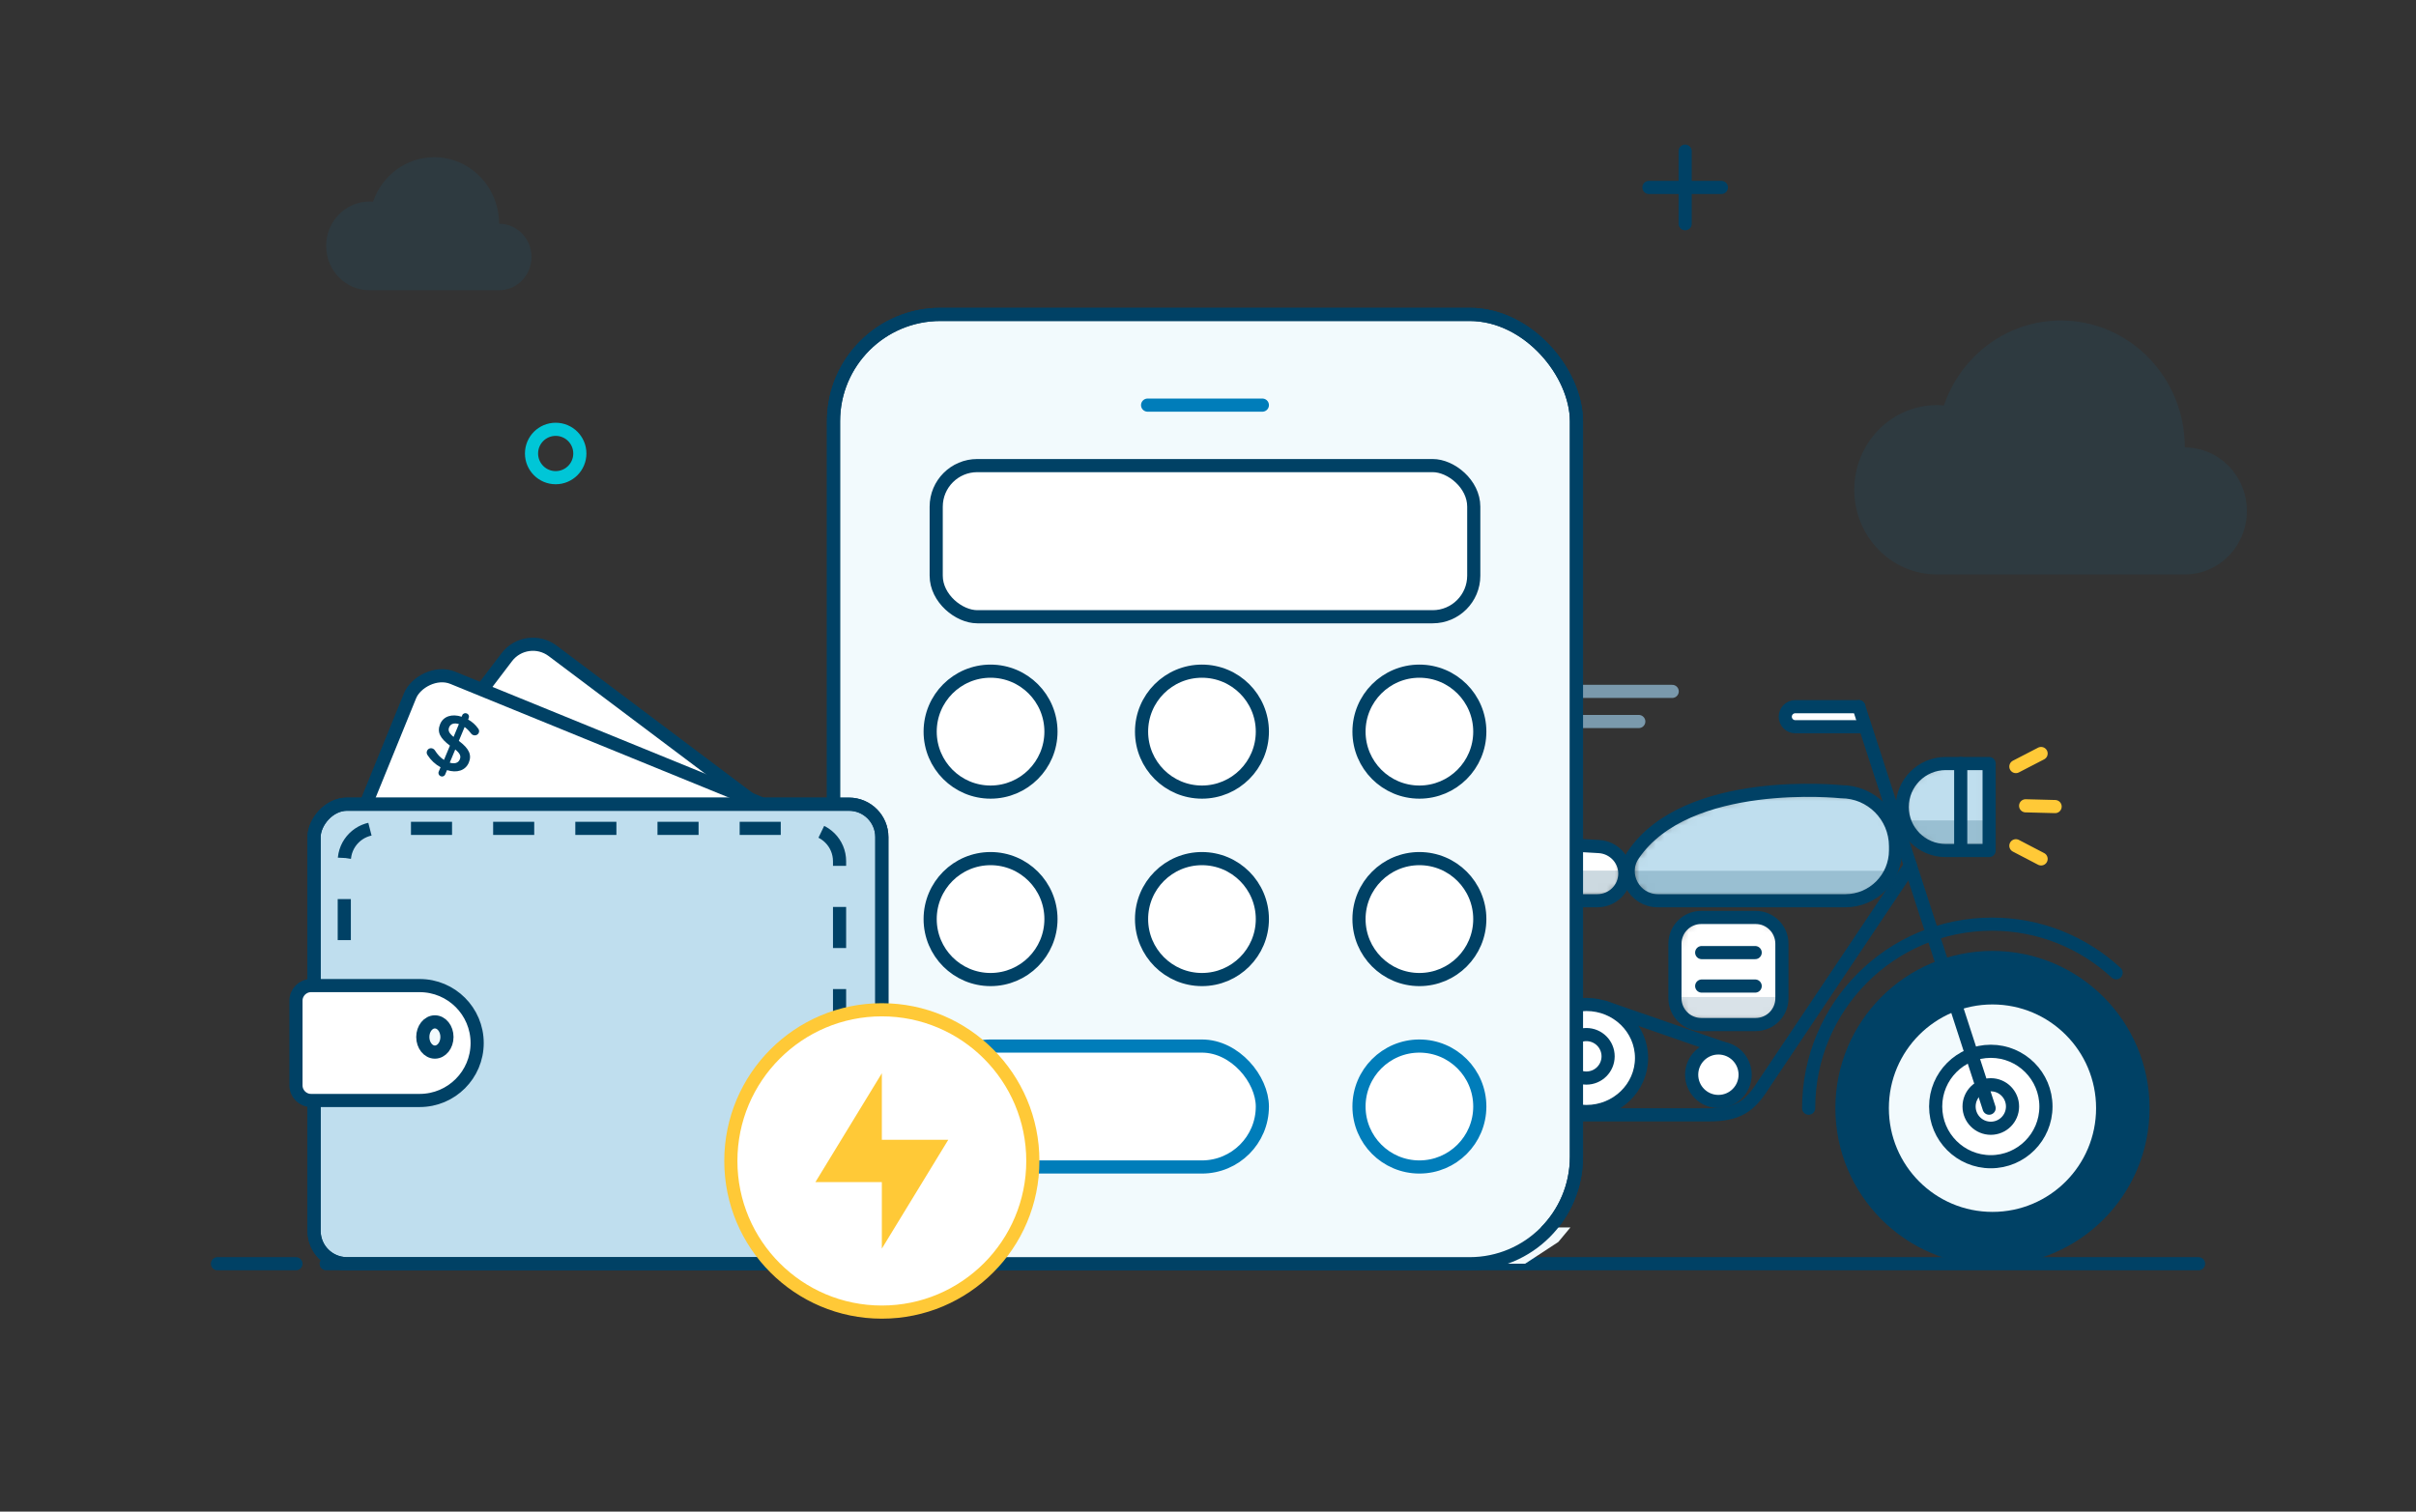<svg width="294" height="184" viewBox="0 0 294 184" fill="none" xmlns="http://www.w3.org/2000/svg">
<rect x="0" y="0" width="294" height="184" fill="#333333" stroke="none"/>
<mask id="mask0_4609_101826" style="mask-type:alpha" maskUnits="userSpaceOnUse" x="181" y="111" width="11" height="11">
<path d="M188.726 111.675H183.538C182.163 111.675 181.048 112.792 181.048 114.169V119.364C181.048 120.741 182.163 121.857 183.538 121.857H188.726C190.101 121.857 191.216 120.741 191.216 119.364V114.169C191.216 112.792 190.101 111.675 188.726 111.675Z" fill="white"/>
</mask>
<g mask="url(#mask0_4609_101826)">
<path d="M188.726 111.675H183.538C182.163 111.675 181.048 112.792 181.048 114.169V119.364C181.048 120.741 182.163 121.857 183.538 121.857H188.726C190.101 121.857 191.216 120.741 191.216 119.364V114.169C191.216 112.792 190.101 111.675 188.726 111.675Z" fill="#007DBA"/>
<path opacity="0.2" fill-rule="evenodd" clip-rule="evenodd" d="M180.624 118.37H191.639V122.281H180.624V118.37Z" fill="#004165"/>
</g>
<path fill-rule="evenodd" clip-rule="evenodd" d="M188.726 111.675H183.538C182.163 111.675 181.048 112.792 181.048 114.169V119.364C181.048 120.741 182.163 121.857 183.538 121.857H188.726C190.101 121.857 191.216 120.741 191.216 119.364V114.169C191.216 112.792 190.101 111.675 188.726 111.675Z" stroke="#004165" stroke-width="1.6" stroke-linecap="round" stroke-linejoin="round"/>
<mask id="mask1_4609_101826" style="mask-type:alpha" maskUnits="userSpaceOnUse" x="204" y="111" width="14" height="14">
<path d="M213.842 111.675H207.201C205.441 111.675 204.014 113.104 204.014 114.867V121.516C204.014 123.279 205.441 124.708 207.201 124.708H213.842C215.602 124.708 217.029 123.279 217.029 121.516V114.867C217.029 113.104 215.602 111.675 213.842 111.675Z" fill="white"/>
</mask>
<g mask="url(#mask1_4609_101826)">
<path d="M213.842 111.675H207.201C205.441 111.675 204.014 113.104 204.014 114.867V121.516C204.014 123.279 205.441 124.708 207.201 124.708H213.842C215.602 124.708 217.029 123.279 217.029 121.516V114.867C217.029 113.104 215.602 111.675 213.842 111.675Z" fill="white"/>
<path opacity="0.15" fill-rule="evenodd" clip-rule="evenodd" d="M203.417 121.36H217.652V125.115H203.417V121.36Z" fill="#004165"/>
</g>
<path fill-rule="evenodd" clip-rule="evenodd" d="M213.651 111.675H207.011C205.25 111.675 203.823 113.104 203.823 114.867V121.516C203.823 123.279 205.25 124.708 207.011 124.708H213.651C215.411 124.708 216.838 123.279 216.838 121.516V114.867C216.838 113.104 215.411 111.675 213.651 111.675Z" stroke="#004165" stroke-width="1.6" stroke-linecap="round" stroke-linejoin="round"/>
<path d="M207.077 120.024H213.585" stroke="#004165" stroke-width="1.6" stroke-linecap="round" stroke-linejoin="round"/>
<path d="M207.077 115.951H213.585" stroke="#004165" stroke-width="1.6" stroke-linecap="round" stroke-linejoin="round"/>
<path fill-rule="evenodd" clip-rule="evenodd" d="M142.816 134.889C142.816 145.461 151.375 154.031 161.932 154.031C172.489 154.031 181.048 145.461 181.048 134.889C181.048 124.317 172.489 115.748 161.932 115.748C151.375 115.748 142.816 124.317 142.816 134.889Z" fill="#004165"/>
<path fill-rule="evenodd" clip-rule="evenodd" d="M223.346 134.889C223.346 145.461 231.904 154.031 242.461 154.031C253.019 154.031 261.577 145.461 261.577 134.889C261.577 124.317 253.019 115.748 242.461 115.748C231.904 115.748 223.346 124.317 223.346 134.889Z" fill="#004165"/>
<path d="M257.51 118.406C253.536 114.732 248.23 112.49 242.402 112.49C230.081 112.49 220.092 122.518 220.092 134.89" stroke="#004165" stroke-width="1.6" stroke-linecap="round" stroke-linejoin="round"/>
<path d="M184.301 134.89C184.301 126.143 179.313 118.568 172.039 114.879C169.024 113.351 165.617 112.49 162.009 112.49C153.546 112.49 146.184 117.229 142.409 124.212" stroke="#004165" stroke-width="1.6" stroke-linecap="round" stroke-linejoin="round"/>
<path fill-rule="evenodd" clip-rule="evenodd" d="M229.854 134.889C229.854 141.863 235.499 147.515 242.462 147.515C249.425 147.515 255.07 141.863 255.07 134.889C255.07 127.916 249.425 122.264 242.462 122.264C235.499 122.264 229.854 127.916 229.854 134.889Z" fill="#F2FAFD"/>
<path fill-rule="evenodd" clip-rule="evenodd" d="M235.548 134.686C235.548 138.397 238.553 141.406 242.259 141.406C245.965 141.406 248.969 138.397 248.969 134.686C248.969 130.975 245.965 127.966 242.259 127.966C238.553 127.966 235.548 130.975 235.548 134.686Z" fill="white" stroke="#004165" stroke-width="1.6" stroke-linecap="round" stroke-linejoin="round"/>
<path fill-rule="evenodd" clip-rule="evenodd" d="M239.614 134.686C239.614 136.148 240.798 137.333 242.258 137.333C243.718 137.333 244.902 136.148 244.902 134.686C244.902 133.224 243.718 132.039 242.258 132.039C240.798 132.039 239.614 133.224 239.614 134.686Z" stroke="#004165" stroke-width="1.6" stroke-linecap="round" stroke-linejoin="round"/>
<path fill-rule="evenodd" clip-rule="evenodd" d="M149.323 134.889C149.323 141.863 154.968 147.515 161.931 147.515C168.895 147.515 174.54 141.863 174.54 134.889C174.54 127.916 168.895 122.264 161.931 122.264C154.968 122.264 149.323 127.916 149.323 134.889Z" fill="#F2FAFD"/>
<path d="M250.084 98.177L246.496 98.084" stroke="#FFC937" stroke-width="1.6" stroke-linecap="round" stroke-linejoin="round"/>
<path d="M248.379 91.719L245.309 93.308" stroke="#FFC937" stroke-width="1.6" stroke-linecap="round" stroke-linejoin="round"/>
<path d="M248.379 104.548L245.309 102.947" stroke="#FFC937" stroke-width="1.6" stroke-linecap="round" stroke-linejoin="round"/>
<path d="M139.155 109.4L142.002 109.47" stroke="#FFC937" stroke-width="1.6" stroke-linecap="round" stroke-linejoin="round"/>
<path d="M140.376 114.119L142.816 112.897" stroke="#FFC937" stroke-width="1.6" stroke-linecap="round" stroke-linejoin="round"/>
<path d="M140.376 104.344L142.816 105.566" stroke="#FFC937" stroke-width="1.6" stroke-linecap="round" stroke-linejoin="round"/>
<path fill-rule="evenodd" clip-rule="evenodd" d="M226.87 88.461H218.474C217.795 88.461 217.245 87.914 217.245 87.239C217.245 86.564 217.795 86.017 218.474 86.017H226.193" fill="white"/>
<path d="M226.87 88.461H218.474C217.795 88.461 217.245 87.914 217.245 87.239C217.245 86.564 217.795 86.017 218.474 86.017H226.193" stroke="#004165" stroke-width="1.6" stroke-linecap="round" stroke-linejoin="round"/>
<mask id="mask2_4609_101826" style="mask-type:alpha" maskUnits="userSpaceOnUse" x="231" y="92" width="11" height="12">
<path d="M236.732 103.458H241.983V92.94H236.732C233.831 92.94 231.48 95.295 231.48 98.199V98.2C231.48 101.103 233.831 103.458 236.732 103.458Z" fill="white"/>
</mask>
<g mask="url(#mask2_4609_101826)">
<path d="M236.732 103.458H241.983V92.94H236.732C233.831 92.94 231.48 95.295 231.48 98.199V98.2C231.48 101.103 233.831 103.458 236.732 103.458Z" fill="#BFDEEE"/>
<path opacity="0.2" fill-rule="evenodd" clip-rule="evenodd" d="M231.48 103.619H242.462V99.864H231.48V103.619Z" fill="#004165"/>
</g>
<path fill-rule="evenodd" clip-rule="evenodd" d="M236.768 103.529H242.055V92.94H236.768C233.847 92.94 231.48 95.311 231.48 98.235V98.236C231.48 101.159 233.847 103.529 236.768 103.529Z" stroke="#004165" stroke-width="1.6" stroke-linecap="round" stroke-linejoin="round"/>
<path d="M238.598 92.94V103.122" stroke="#004165" stroke-width="1.6" stroke-linecap="round" stroke-linejoin="round"/>
<mask id="mask3_4609_101826" style="mask-type:alpha" maskUnits="userSpaceOnUse" x="152" y="100" width="46" height="10">
<path d="M197.77 106.015C197.77 104.256 196.412 102.796 194.66 102.671L161.361 100.694C156.376 100.398 152.171 104.367 152.171 109.368H194.422C196.271 109.368 197.77 107.867 197.77 106.015Z" fill="white"/>
</mask>
<g mask="url(#mask3_4609_101826)">
<path d="M197.77 106.015C197.77 104.256 196.412 102.796 194.66 102.671L161.361 100.694C156.376 100.398 152.171 104.367 152.171 109.368H194.422C196.271 109.368 197.77 107.867 197.77 106.015Z" fill="white"/>
<path opacity="0.2" fill-rule="evenodd" clip-rule="evenodd" d="M152.171 109.728H198.13V105.973H152.171V109.728Z" fill="#004165"/>
</g>
<path fill-rule="evenodd" clip-rule="evenodd" d="M197.723 106.338C197.723 104.607 196.367 103.17 194.616 103.047L161.352 101.101C156.372 100.81 152.171 104.716 152.171 109.639H194.379C196.225 109.639 197.723 108.161 197.723 106.338Z" stroke="#004165" stroke-width="1.6" stroke-linecap="round" stroke-linejoin="round"/>
<path d="M232.464 105.362L214.592 132.038C212.922 134.686 211.498 135.704 207.89 135.704H184.301" stroke="#004165" stroke-width="1.6" stroke-linecap="round" stroke-linejoin="round"/>
<path d="M195.237 122.597L209.531 127.558" stroke="#004165" stroke-width="1.6" stroke-linecap="round" stroke-linejoin="round"/>
<path fill-rule="evenodd" clip-rule="evenodd" d="M199.757 128.78C199.757 132.379 196.752 135.297 193.046 135.297C189.339 135.297 186.335 132.379 186.335 128.78C186.335 125.181 189.339 122.264 193.046 122.264C196.752 122.264 199.757 125.181 199.757 128.78Z" fill="white" stroke="#004165" stroke-width="1.6" stroke-linecap="round" stroke-linejoin="round"/>
<path fill-rule="evenodd" clip-rule="evenodd" d="M195.689 128.577C195.689 130.039 194.505 131.224 193.045 131.224C191.585 131.224 190.401 130.039 190.401 128.577C190.401 127.115 191.585 125.93 193.045 125.93C194.505 125.93 195.689 127.115 195.689 128.577Z" fill="white"/>
<path fill-rule="evenodd" clip-rule="evenodd" d="M195.689 128.577C195.689 130.039 194.505 131.224 193.045 131.224C191.585 131.224 190.401 130.039 190.401 128.577C190.401 127.115 191.585 125.93 193.045 125.93C194.505 125.93 195.689 127.115 195.689 128.577Z" stroke="#004165" stroke-width="1.6" stroke-linecap="round" stroke-linejoin="round"/>
<path fill-rule="evenodd" clip-rule="evenodd" d="M212.364 130.817C212.364 132.616 210.907 134.075 209.11 134.075C207.313 134.075 205.856 132.616 205.856 130.817C205.856 129.017 207.313 127.559 209.11 127.559C210.907 127.559 212.364 129.017 212.364 130.817Z" fill="white" stroke="#004165" stroke-width="1.6" stroke-linecap="round" stroke-linejoin="round"/>
<path fill-rule="evenodd" clip-rule="evenodd" d="M155.424 134.89C155.424 138.488 158.428 141.406 162.135 141.406C165.841 141.406 168.845 138.488 168.845 134.89" fill="white"/>
<path d="M155.424 134.89C155.424 138.488 158.428 141.406 162.135 141.406C165.841 141.406 168.845 138.488 168.845 134.89" stroke="#004165" stroke-width="1.6" stroke-linecap="round" stroke-linejoin="round"/>
<path fill-rule="evenodd" clip-rule="evenodd" d="M159.491 134.686C159.491 136.148 160.675 137.333 162.135 137.333C163.595 137.333 164.779 136.148 164.779 134.686C164.779 133.224 163.595 132.039 162.135 132.039C160.675 132.039 159.491 133.224 159.491 134.686Z" stroke="#004165" stroke-width="1.6" stroke-linecap="round" stroke-linejoin="round"/>
<mask id="mask4_4609_101826" style="mask-type:alpha" maskUnits="userSpaceOnUse" x="137" y="129" width="48" height="7">
<path d="M137.979 135.63V129.595H178.345C181.674 129.595 184.372 132.297 184.372 135.63H137.979Z" fill="white"/>
</mask>
<g mask="url(#mask4_4609_101826)">
<path d="M137.979 135.63V129.595H178.345C181.674 129.595 184.372 132.297 184.372 135.63H137.979Z" fill="white"/>
<path opacity="0.2" fill-rule="evenodd" clip-rule="evenodd" d="M137.936 135.63H184.339V133.17H137.936V135.63Z" fill="#004165"/>
</g>
<mask id="mask5_4609_101826" style="mask-type:alpha" maskUnits="userSpaceOnUse" x="198" y="96" width="34" height="14">
<path d="M224.972 109.62C228.341 109.62 231.073 106.885 231.073 103.511V103.005C231.073 99.351 228.115 96.39 224.467 96.39C224.467 96.39 205.704 94.391 199.146 104.07C197.548 106.428 199.299 109.62 202.145 109.62H224.972Z" fill="white"/>
</mask>
<g mask="url(#mask5_4609_101826)">
<path d="M224.972 109.62C228.341 109.62 231.073 106.885 231.073 103.511V103.005C231.073 99.351 228.115 96.39 224.467 96.39C224.467 96.39 205.704 94.391 199.146 104.07C197.548 106.428 199.299 109.62 202.145 109.62H224.972Z" fill="#BFDEEE"/>
<path opacity="0.2" fill-rule="evenodd" clip-rule="evenodd" d="M198.776 109.749H231.227V105.994H198.776V109.749Z" fill="#004165"/>
</g>
<path fill-rule="evenodd" clip-rule="evenodd" d="M201.736 109.639H224.566C227.935 109.639 230.667 106.895 230.667 103.512V103.004C230.667 99.34 227.709 96.37 224.06 96.37C224.06 96.37 205.295 94.365 198.737 104.072C197.139 106.437 198.89 109.639 201.736 109.639Z" stroke="#004165" stroke-width="1.6" stroke-linecap="round" stroke-linejoin="round"/>
<mask id="mask6_4609_101826" style="mask-type:alpha" maskUnits="userSpaceOnUse" x="145" y="105" width="8" height="8">
<path d="M148.804 105.973H145.401V112.788H148.804C150.684 112.788 152.207 111.262 152.207 109.381V109.38C152.207 107.499 150.684 105.973 148.804 105.973Z" fill="white"/>
</mask>
<g mask="url(#mask6_4609_101826)">
<path d="M148.804 105.973H145.401V112.788H148.804C150.684 112.788 152.207 111.262 152.207 109.381V109.38C152.207 107.499 150.684 105.973 148.804 105.973Z" fill="#BFDEEE"/>
<path opacity="0.2" fill-rule="evenodd" clip-rule="evenodd" d="M144.85 112.897H152.17V110.453H144.85V112.897Z" fill="#004165"/>
</g>
<path fill-rule="evenodd" clip-rule="evenodd" d="M148.714 105.973H145.257V112.897H148.714C150.623 112.897 152.171 111.346 152.171 109.435V109.434C152.171 107.523 150.623 105.973 148.714 105.973Z" stroke="#004165" stroke-width="1.6" stroke-linecap="round" stroke-linejoin="round"/>
<path d="M147.493 105.973V112.897" stroke="#004165" stroke-width="1.6" stroke-linecap="round" stroke-linejoin="round"/>
<path fill-rule="evenodd" clip-rule="evenodd" d="M137.936 135.704V129.595H178.278C181.605 129.595 184.301 132.33 184.301 135.704H137.936Z" stroke="#004165" stroke-width="1.6" stroke-linecap="round" stroke-linejoin="round"/>
<path d="M117.6 124.097H129.801" stroke="#7A99AC" stroke-width="1.6" stroke-linecap="round" stroke-linejoin="round"/>
<path d="M121.667 120.431H133.868" stroke="#7A99AC" stroke-width="1.6" stroke-linecap="round" stroke-linejoin="round"/>
<path d="M187.22 87.823H199.421" stroke="#7A99AC" stroke-width="1.6" stroke-linecap="round" stroke-linejoin="round"/>
<path d="M191.286 84.157H203.488" stroke="#7A99AC" stroke-width="1.6" stroke-linecap="round" stroke-linejoin="round"/>
<path d="M226.192 86.017L242.054 134.889" stroke="#004165" stroke-width="1.6" stroke-linecap="round" stroke-linejoin="round"/>
<path d="M267.54 153.824L39.69 153.824" stroke="#004165" stroke-width="1.6" stroke-linecap="round" stroke-linejoin="round"/>
<path d="M36.015 153.824H26.46" stroke="#004165" stroke-width="1.6" stroke-linecap="round" stroke-linejoin="round"/>
<rect x="101.43" y="38.272" width="90.405" height="115.552" rx="13" fill="#F2FAFD" stroke="#004165" stroke-width="1.6"/>
<path d="M139.65 49.312H153.615" stroke="#007DBA" stroke-width="1.6" stroke-linecap="round" stroke-linejoin="round"/>
<ellipse cx="120.54" cy="89.056" rx="7.35" ry="7.36" fill="white" stroke="#004165" stroke-width="1.6"/>
<ellipse cx="120.54" cy="111.872" rx="7.35" ry="7.36" fill="white" stroke="#004165" stroke-width="1.6"/>
<ellipse cx="146.265" cy="89.056" rx="7.35" ry="7.36" fill="white" stroke="#004165" stroke-width="1.6"/>
<ellipse cx="146.265" cy="111.872" rx="7.35" ry="7.36" fill="white" stroke="#004165" stroke-width="1.6"/>
<ellipse cx="172.725" cy="89.056" rx="7.35" ry="7.36" fill="white" stroke="#004165" stroke-width="1.6"/>
<ellipse cx="172.725" cy="111.872" rx="7.35" ry="7.36" fill="white" stroke="#004165" stroke-width="1.6"/>
<ellipse cx="172.725" cy="134.688" rx="7.35" ry="7.36" fill="white" stroke="#007DBA" stroke-width="1.6"/>
<rect x="113.19" y="127.328" width="40.425" height="14.72" rx="7.36" fill="white" stroke="#007DBA" stroke-width="1.6"/>
<path d="M107.31 153.824L102.9 150.291L102.165 149.408H191.1L189.63 151.175L185.588 153.824H107.31Z" fill="#F2FAFD"/>
<rect x="101.43" y="38.272" width="90.405" height="115.552" rx="13" stroke="#004165" stroke-width="1.6"/>
<rect width="18.4" height="65.415" rx="5" transform="matrix(-4.3652e-08 1 1 4.37708e-08 113.925 56.672)" fill="white" stroke="#004165" stroke-width="1.6"/>
<path opacity="0.1" d="M265.871 54.464C265.871 45.931 259.117 39.008 250.788 39.008C244.203 39.008 238.607 43.329 236.55 49.357C236.271 49.331 235.991 49.312 235.704 49.312C230.147 49.312 225.645 53.923 225.645 59.616C225.645 65.309 230.147 69.92 235.704 69.92H265.878C270.042 69.92 273.42 66.462 273.42 62.192C273.413 57.922 270.036 54.464 265.871 54.464Z" fill="#007DBA"/>
<path opacity="0.1" d="M60.732 27.232C60.732 22.763 57.199 19.136 52.842 19.136C49.398 19.136 46.471 21.4 45.395 24.557C45.249 24.544 45.102 24.534 44.953 24.534C42.046 24.534 39.69 26.949 39.69 29.931C39.69 32.913 42.046 35.328 44.953 35.328H60.736C62.914 35.328 64.68 33.517 64.68 31.28C64.677 29.044 62.91 27.232 60.732 27.232Z" fill="#007DBA"/>
<path d="M205.065 18.4V27.232" stroke="#004165" stroke-width="1.6" stroke-linecap="round" stroke-linejoin="round"/>
<path d="M209.475 22.816H200.655" stroke="#004165" stroke-width="1.6" stroke-linecap="round" stroke-linejoin="round"/>
<path fill-rule="evenodd" clip-rule="evenodd" d="M70.56 55.2C70.56 56.825 69.244 58.144 67.62 58.144C65.996 58.144 64.68 56.825 64.68 55.2C64.68 53.574 65.996 52.256 67.62 52.256C69.244 52.256 70.56 53.574 70.56 55.2Z" stroke="#00C6D7" stroke-width="1.6" stroke-linecap="round" stroke-linejoin="round"/>
<path d="M104.98 112.138C106.067 110.377 105.633 108.077 103.979 106.834L67.249 79.221C65.492 77.9 63 78.246 61.669 79.996L44.665 102.359C43.328 104.117 43.668 106.628 45.425 107.968L84.17 137.511C86.049 138.943 88.751 138.442 89.992 136.431L104.98 112.138Z" fill="white" stroke="#004165" stroke-width="1.6"/>
<rect width="57.116" height="36.077" rx="4" transform="matrix(-0.926 -0.378 -0.377 0.926 104.291 102.583)" fill="white" stroke="#004165" stroke-width="1.6"/>
<rect width="69.09" height="55.936" rx="4" transform="matrix(-1 0 0 1 107.31 97.888)" fill="#BFDEEE" stroke="#004165" stroke-width="1.6"/>
<rect width="69.09" height="55.936" rx="4" transform="matrix(-1 0 0 1 107.31 97.888)" stroke="#004165" stroke-width="1.6"/>
<path d="M41.895 114.435V104.832C41.895 102.623 43.686 100.832 45.895 100.832H98.165C100.374 100.832 102.165 102.623 102.165 104.832V150.144" stroke="#004165" stroke-width="1.6" stroke-dasharray="5 5"/>
<path d="M58.065 126.96C58.065 123.098 54.935 119.968 51.073 119.968H37.853C36.838 119.968 36.015 120.79 36.015 121.805V132.114C36.015 133.129 36.838 133.952 37.853 133.952H51.073C54.935 133.952 58.065 130.821 58.065 126.96Z" fill="white" stroke="#004165" stroke-width="1.6"/>
<ellipse rx="1.47" ry="1.84" transform="matrix(-1 0 0 1 52.92 126.224)" fill="#F2FAFD" stroke="#004165" stroke-width="1.6"/>
<path fill-rule="evenodd" clip-rule="evenodd" d="M56.252 87.055C56.34 86.843 56.592 86.751 56.81 86.842C57.028 86.933 57.131 87.173 57.043 87.385L56.962 87.579C57.472 87.865 57.857 88.222 58.168 88.653C58.281 88.793 58.353 88.979 58.264 89.191C58.15 89.464 57.835 89.581 57.553 89.463C57.462 89.425 57.383 89.361 57.314 89.27C57.073 88.952 56.819 88.69 56.539 88.491L55.833 90.185C57.075 91.098 57.441 91.883 57.048 92.827C56.643 93.798 55.593 94.116 54.395 93.739L54.174 94.269C54.086 94.481 53.843 94.576 53.625 94.485C53.407 94.394 53.295 94.15 53.383 93.938L53.611 93.391C52.959 93.036 52.431 92.535 52.035 91.924C51.921 91.763 51.889 91.584 51.966 91.398C52.08 91.125 52.387 91.004 52.668 91.122C52.778 91.167 52.872 91.248 52.928 91.344C53.23 91.823 53.564 92.2 54.027 92.497L54.751 90.759C53.564 89.869 53.148 89.125 53.564 88.128C53.957 87.184 55.002 86.853 56.175 87.24L56.252 87.055ZM55.95 92.441C56.111 92.052 56.011 91.731 55.399 91.227L54.73 92.833C55.337 93.014 55.773 92.865 55.95 92.441ZM55.193 89.7C54.585 89.187 54.508 88.885 54.662 88.514C54.824 88.126 55.24 87.947 55.843 88.138L55.193 89.7Z" fill="#004165"/>
<ellipse cx="107.31" cy="141.312" rx="18.375" ry="18.4" fill="white" stroke="#FFC937" stroke-width="1.6"/>
<path d="M99.225 143.888L107.31 130.64V138.736H115.395L107.31 151.984V143.888H99.225Z" fill="#FFC937"/>
</svg>
